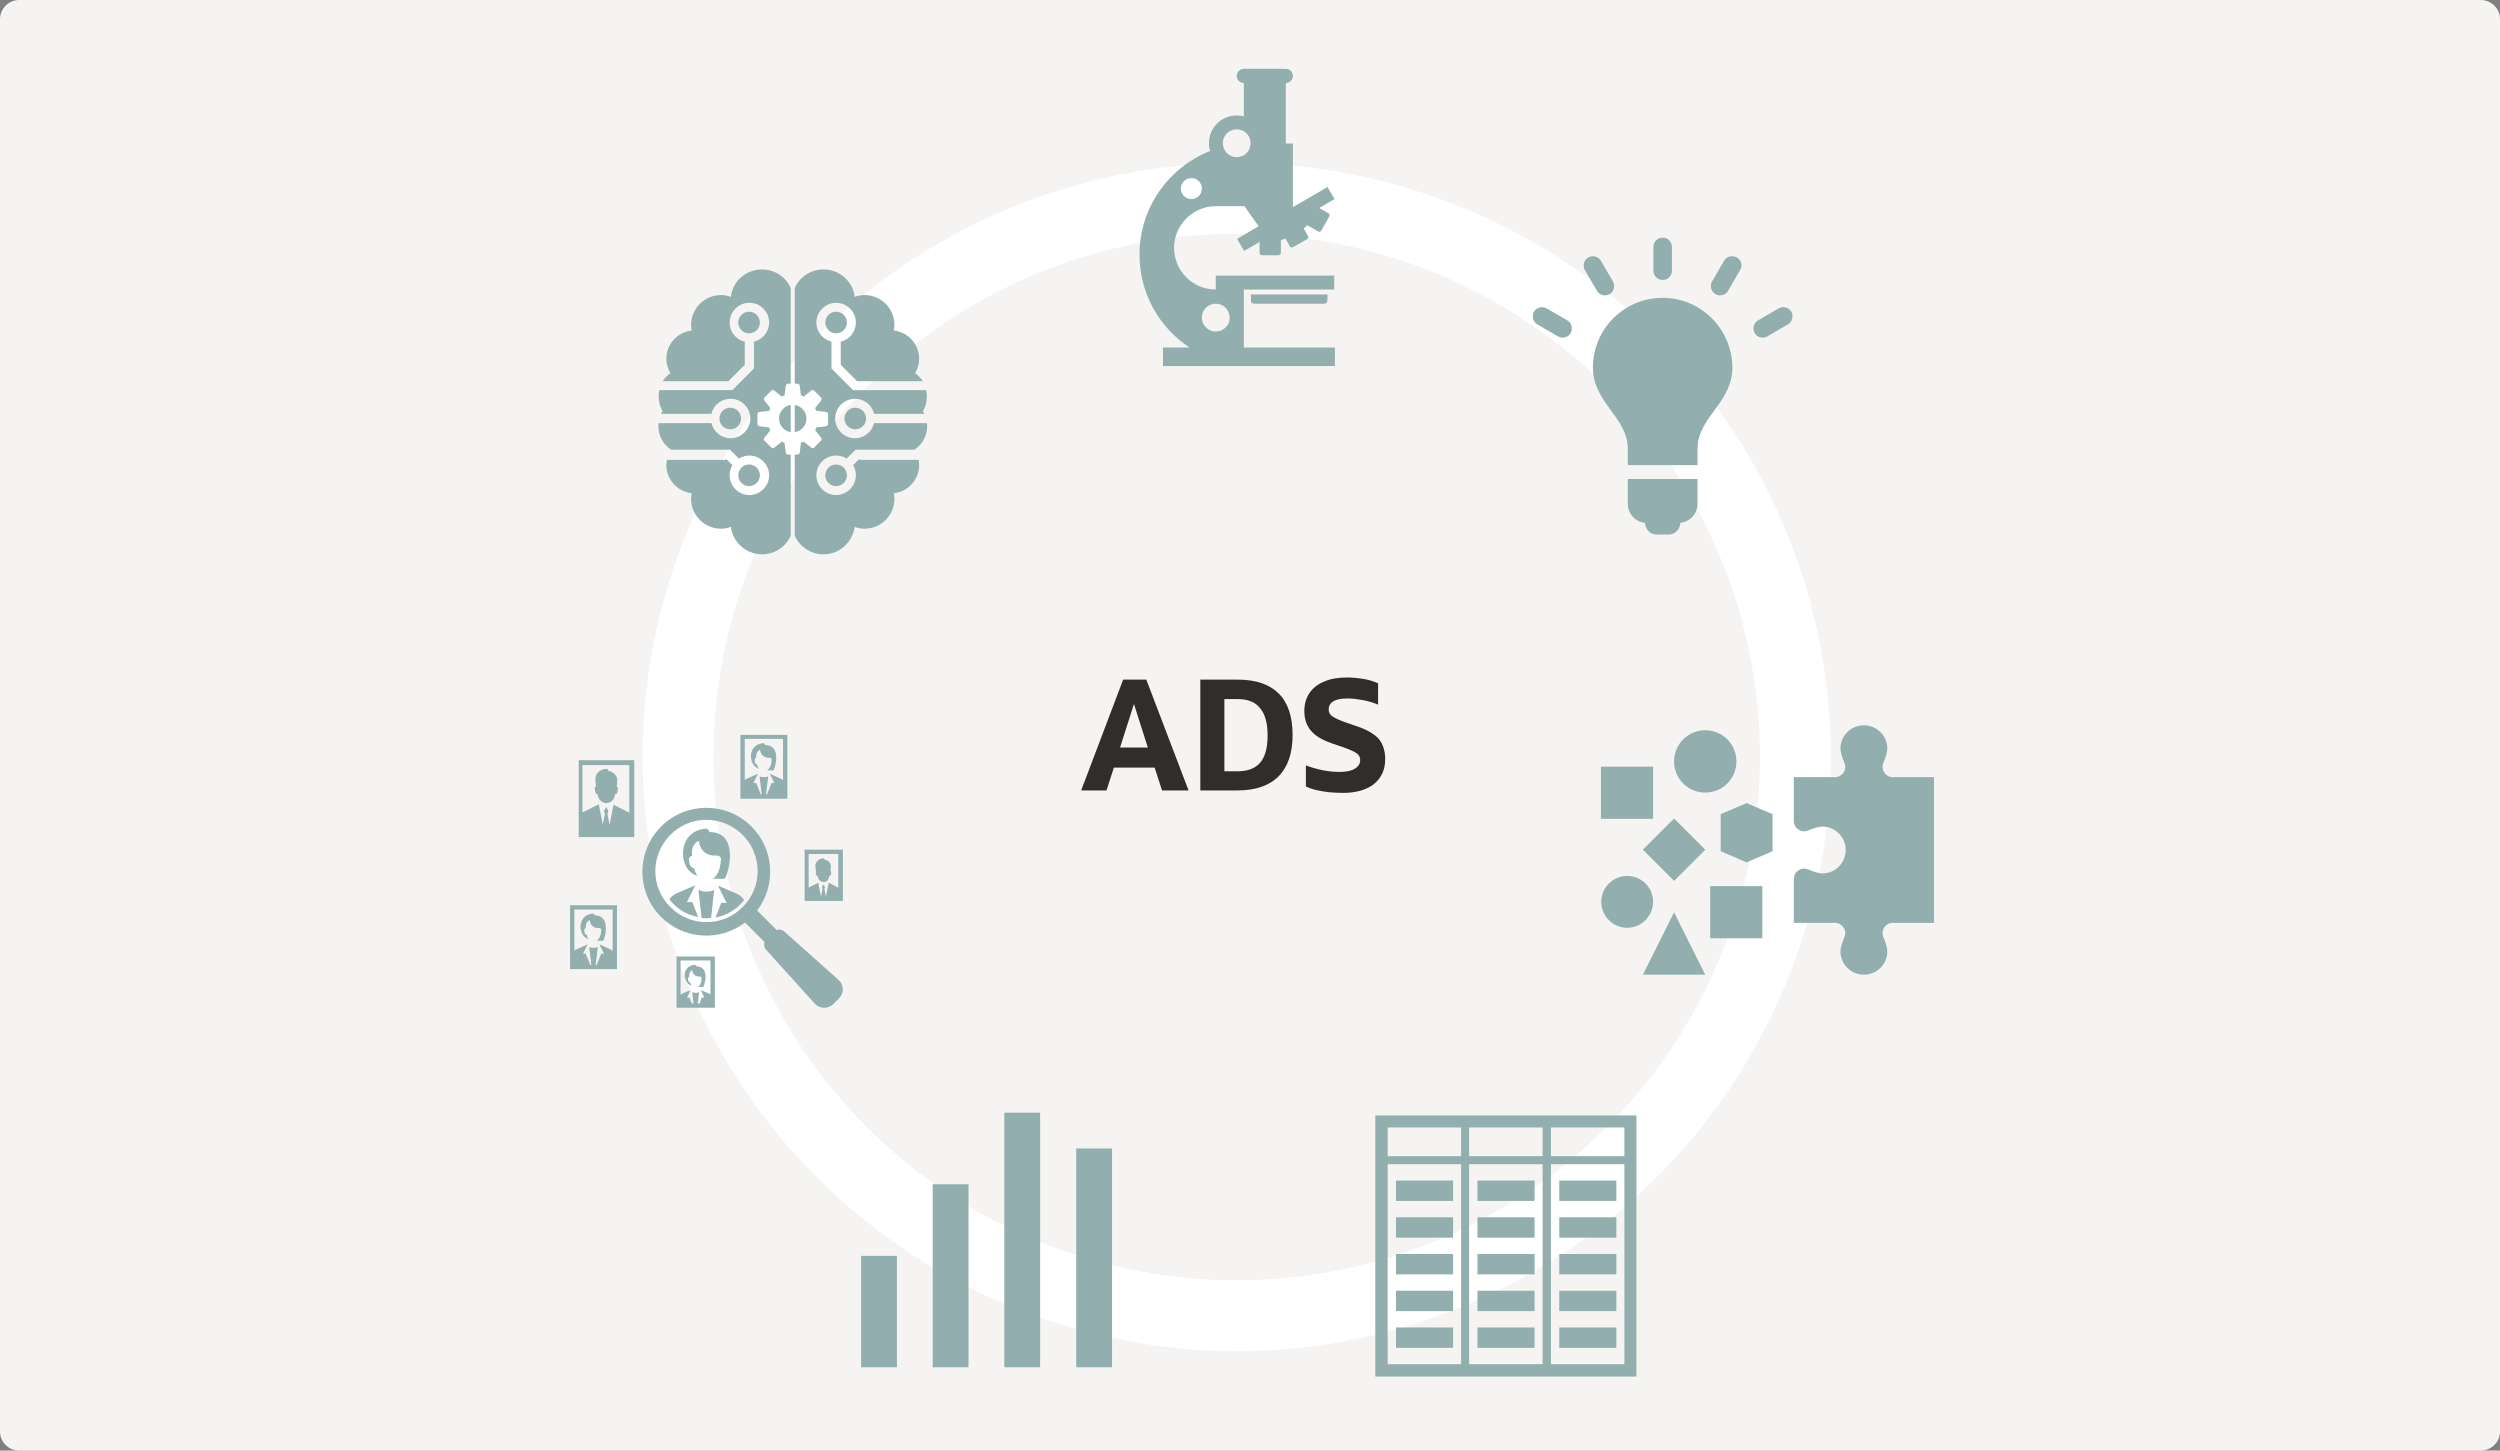 <?xml version="1.0" encoding="utf-8"?>
<!-- Generator: Adobe Illustrator 24.2.3, SVG Export Plug-In . SVG Version: 6.00 Build 0)  -->
<svg version="1.1" id="Layer_1" xmlns="http://www.w3.org/2000/svg" xmlns:xlink="http://www.w3.org/1999/xlink" x="0px" y="0px"
	 viewBox="0 0 810 470" style="enable-background:new 0 0 810 470;" xml:space="preserve">
<rect x="0" y="0" width="810" height="470" fill="#808080" stroke="none"/>
<style type="text/css">
	.st0{fill:#F5F4F2;}
	.st1{fill:none;stroke:#FFFFFF;stroke-width:22.945;stroke-miterlimit:10;}
	.st2{fill:#92AEAE;}
	.st3{fill-rule:evenodd;clip-rule:evenodd;fill:#92AEAE;}
	.st4{fill:#312D2A;}
</style>
<g>
	<path class="st0" d="M810,463.8c0,3.4-2.8,6.2-6.2,6.2H6.2c-3.4,0-6.2-2.8-6.2-6.2V6.2C0,2.8,2.8,0,6.2,0h797.6
		c3.4,0,6.2,2.8,6.2,6.2V463.8z"/>
</g>
<g>
	<g>
		<circle class="st1" cx="400.7" cy="245.3" r="181"/>
		<g>
			<path class="st2" d="M432.3,89.3h-38.4v4.5c-7.5,0-13.5-6.1-13.5-13.5s6.1-13.5,13.5-13.5h9.3l4.6,6.5l-4.1,2.4l-2.9,1.7l2.3,3.9
				l5-2.9c0,0,0,0,0,0v3.5c0,0.4,0.3,0.8,0.8,0.8h5.3c0.4,0,0.8-0.3,0.8-0.8v-4.1c0.5-0.2,1-0.3,1.5-0.5l1.4,2.5
				c0.2,0.4,0.7,0.5,1,0.3l4.6-2.6c0.4-0.2,0.5-0.7,0.3-1l-1.4-2.5c0.4-0.3,0.8-0.7,1.2-1l3.5,2c0.4,0.2,0.8,0.1,1-0.3l2.6-4.6
				c0.2-0.4,0.1-0.8-0.3-1l-3-1.7c0,0,0,0,0,0l5-2.9l-2.3-3.9l-2.9,1.7l-8.3,4.8V46.5h-2.3V26.9c1.2,0,2.3-1,2.3-2.3
				c0-1.2-1-2.3-2.3-2.3H403c-1.2,0-2.3,1-2.3,2.3c0,1.2,1,2.3,2.3,2.3v10.8c-0.7-0.2-1.5-0.3-2.3-0.3c-5,0-9,4-9,9
				c0,0.9,0.1,1.7,0.4,2.5c-13.4,5.3-22.9,18.3-22.9,33.6c0,12.6,6.4,23.6,16.2,30.1h-8.6v6h55.7v-6H403V93.8h29.3V89.3z
				 M400.7,41.9c2.5,0,4.5,2,4.5,4.5s-2,4.5-4.5,4.5c-2.5,0-4.5-2-4.5-4.5S398.2,41.9,400.7,41.9z M386,57.7c1.9,0,3.4,1.5,3.4,3.4
				s-1.5,3.4-3.4,3.4s-3.4-1.5-3.4-3.4S384.2,57.7,386,57.7z M393.9,107.4c-2.5,0-4.5-2-4.5-4.5c0-2.5,2-4.5,4.5-4.5
				c2.5,0,4.5,2,4.5,4.5C398.5,105.4,396.4,107.4,393.9,107.4z"/>
			<path class="st2" d="M406.4,98.4h22.6c0.6,0,1.1-0.5,1.1-1.1v-1.9h-24.8v1.9C405.2,97.9,405.7,98.4,406.4,98.4z"/>
		</g>
		<g>
			<path class="st2" d="M194,260.6L194,260.6L194,260.6L194,260.6z M198.9,260.6L198.9,260.6L198.9,260.6L198.9,260.6z M196.4,260.2
				L196.4,260.2C196.4,260.2,196.4,260.2,196.4,260.2C196.4,260.2,196.4,260.2,196.4,260.2C196.4,260.2,196.4,260.2,196.4,260.2
				C196.4,260.2,196.4,260.2,196.4,260.2L196.4,260.2C196.4,260.2,196.4,260.2,196.4,260.2C196.5,260.2,196.5,260.2,196.4,260.2
				C196.5,260.2,196.5,260.2,196.4,260.2C196.5,260.2,196.5,260.2,196.4,260.2L196.4,260.2c0.4,0,2.5-0.1,2.9-2.9v0
				c0.4,0,0.7-0.3,0.7-0.6l0.2-1.1c0-0.3-0.1-0.6-0.4-0.8c0.1-0.5,0.2-1.3,0.2-2.1c0-1.3-1.2-2.7-2.8-2.9l-0.5-0.7
				c-3.9,0.2-3.8,3.3-3.8,3.3v0.4c0,0.7,0.2,1.5,0.2,2c-0.3,0.1-0.4,0.4-0.4,0.8l0.2,1.1c0.1,0.4,0.4,0.6,0.7,0.6v0
				C194,260,196.1,260.2,196.4,260.2z M190.7,304.3c-0.3-0.4-0.5-0.9-0.6-1.4c-0.4-0.1-0.7-0.4-0.7-0.8l-0.1-0.7
				c0-0.3,0.2-0.7,0.5-0.7c0-0.3,0-0.6,0-0.6c0-0.4,0.1-1.5,1.3-2c0,1.4,1.2,2.6,2.6,2.6h0.5c0.3,0,0.6,0.2,0.6,0.6
				c0,1-0.3,2.8-1.5,3.5h2.1c0.6-1,0.9-2.8,0.9-4c0,0,0,0,0,0c0,0,0,0,0,0c0,0,0,0,0-0.1c0-2.8-1.4-4.1-3.5-4.1l-0.5-0.6
				c-1.9,0-4.2,1.2-4.2,4.4C188.2,301.9,188.8,303.7,190.7,304.3z M255.1,258.8h-15.2v-20.7h15.2V258.8z M253.7,239.4h-12.4v13.4
				c0.2-0.3,0.5-0.5,0.9-0.6l3.1-1.4l0.1,0c0.1,0,0.1-0.1,0.2-0.1l-1.5,3h0.9l1.5,3.7h0.3l-0.7-5.9c0.3,0.2,0.8,0.3,1.4,0.3
				c0.6,0,1.1-0.1,1.4-0.3l-0.7,5.9h0.3l1.5-3.7h0.9l-1.5-3c0.1,0,0.1,0.1,0.2,0.1l0.1,0l3.1,1.4c0.3,0.1,0.6,0.4,0.9,0.6V239.4z
				 M184.7,293.3h15.2V314h-15.2V293.3z M186.1,308.1c0.2-0.3,0.5-0.5,0.9-0.6l3.1-1.4l0.1,0c0.1,0,0.1-0.1,0.2-0.1l-1.5,3h0.9
				l1.5,3.7h0.3l-0.7-5.9c0.3,0.2,0.8,0.3,1.4,0.3s1.1-0.1,1.4-0.3l-0.7,5.9h0.3l1.5-3.7h0.9l-1.5-3c0.1,0,0.1,0.1,0.2,0.1l0.1,0
				l3.1,1.4c0.3,0.1,0.6,0.4,0.9,0.6v-13.4h-12.4V308.1z M187.5,246.3h18v24.9h-18V246.3z M188.8,263.2l5.2-2.6v0l0,0l1.3,6.5
				l0.7-3.4l-0.3-1l0.7-1.2l0.7,1.2l-0.3,1l0.7,3.5l1.3-6.5l0,0v0l0.9,0.5l0.2,0.1l0,0l4,2v-15.4h-15.2V263.2z M245.9,249.1
				c-0.3-0.4-0.5-0.9-0.6-1.4c-0.4-0.1-0.7-0.4-0.7-0.8l-0.1-0.7c0-0.3,0.2-0.7,0.5-0.7c0-0.3,0-0.6,0-0.6c0-0.4,0.1-1.5,1.3-2
				c0,1.4,1.2,2.6,2.6,2.6h0.5c0.3,0,0.6,0.2,0.6,0.6c0,1-0.3,2.8-1.5,3.5h2.1c0.6-1,0.9-2.8,0.9-4c0,0,0,0,0,0c0,0,0,0,0,0
				c0,0,0,0,0-0.1c0-2.8-1.4-4.1-3.5-4.1l-0.5-0.6c-1.9,0-4.2,1.2-4.2,4.4C243.4,246.6,244,248.5,245.9,249.1z M273.1,275.3v16.6
				h-12.4v-16.6H273.1z M271.7,276.7H262v10.9l3.1-1.6v0l0,0l0.9,4.5l0.5-2.4l-0.2-0.7l0.5-0.8l0.5,0.8l-0.2,0.7l0.5,2.4h0l0.9-4.5
				l0,0v0l0.6,0.3l0.2,0.1v0l2.3,1.2V276.7z M271.7,317.5c1.8,1.6,1.8,4.3,0.1,6l-1.8,1.8c-1.7,1.7-4.4,1.6-6-0.1l-15.7-17.4
				c-0.7-0.7-0.9-1.7-0.6-2.6l-6.3-6.3c-8.1,6.2-19.8,5.6-27.2-1.8c-8.1-8.1-8.1-21.2,0-29.3c8.1-8.1,21.2-8.1,29.3,0
				c7.4,7.4,8,19.1,1.8,27.2l6.3,6.3c0.9-0.3,1.9-0.1,2.6,0.6L271.7,317.5z M240.6,270.5c-6.5-6.5-17-6.5-23.4,0
				c-6.5,6.5-6.5,17,0,23.4c6.5,6.5,17,6.5,23.4,0C247.1,287.5,247.1,277,240.6,270.5z M268.5,285.2L268.5,285.2L268.5,285.2
				L268.5,285.2z M265.2,285.2L265.2,285.2L265.2,285.2L265.2,285.2z M224.1,319.4c-0.2-0.3-0.4-0.7-0.5-1.1
				c-0.3-0.1-0.6-0.3-0.6-0.6l-0.1-0.6c0-0.3,0.2-0.5,0.4-0.6c0-0.3,0-0.5,0-0.5c0-0.3,0.1-1.3,1-1.7c0,1.2,1,2.1,2.1,2.1h0.4
				c0.3,0,0.5,0.2,0.5,0.5c0,0.8-0.2,2.3-1.2,2.9h1.7c0.5-0.8,0.8-2.3,0.8-3.3c0,0,0,0,0,0c0,0,0,0,0,0c0,0,0,0,0,0
				c0-2.3-1.2-3.4-2.9-3.4l-0.4-0.5c-1.6,0-3.5,1-3.5,3.6C222.1,317.4,222.5,318.9,224.1,319.4z M264.3,282.6l0.1,0.8
				c0,0.2,0.2,0.4,0.5,0.4v0c0.3,1.9,1.7,2,1.9,2l0,0c0,0,0,0,0,0c0,0,0,0,0,0c0,0,0,0,0,0h0c0,0,0,0,0,0c0,0,0,0,0,0c0,0,0,0,0,0v0
				c0.2,0,1.7-0.1,1.9-2v0c0.3,0,0.5-0.2,0.5-0.4l0.1-0.8c0-0.2-0.1-0.4-0.3-0.5c0.1-0.3,0.2-0.9,0.2-1.5c0-0.9-0.8-1.9-1.9-2
				l-0.4-0.5c-2.7,0.1-2.7,2.3-2.7,2.3v0.3c0,0.5,0.1,1.1,0.2,1.4C264.4,282.1,264.3,282.3,264.3,282.6z M219.2,309.9h12.4v16.6
				h-12.4V309.9z M220.6,322.2c0.1-0.1,0.3-0.2,0.5-0.3l2.6-1.1l0,0c0.1,0,0.1-0.1,0.1-0.1l-1.2,2.5h0.8l0.7,1.9h0.6l-0.4-3.7
				c0.3,0.1,0.7,0.3,1.1,0.3c0.5,0,0.9-0.1,1.1-0.3l-0.4,3.7h0.6l0.7-1.9h0.8l-1.2-2.5c0,0,0.1,0.1,0.1,0.1l0,0l2.6,1.1
				c0.2,0.1,0.3,0.2,0.5,0.3v-11h-9.7V322.2z M226,283.8c-0.5-0.7-0.9-1.6-1.2-2.5c-0.7-0.1-1.3-0.7-1.4-1.5l-0.2-1.2
				c-0.1-0.6,0.4-1.2,1-1.3c0-0.6,0-1.1,0-1.1c0-0.7,0.1-2.9,2.3-3.8c0,2.7,2.2,4.8,4.9,4.8h1c0.6,0,1.1,0.5,1.2,1
				c-0.1,1.9-0.5,5.3-2.7,6.5h3.9c1.1-1.9,1.7-5.2,1.7-7.4c0,0,0,0,0,0c0,0,0,0,0,0c0,0,0-0.1,0-0.1c0-5.2-2.6-7.6-6.5-7.6l-0.9-1.1
				c-3.6,0-7.8,2.3-7.8,8.2C221.3,279.2,222.4,282.6,226,283.8z M238.8,289.6l-5.8-2.5l-0.1,0c-0.1-0.1-0.2-0.1-0.3-0.2l2.8,5.6
				h-1.7l-1.9,4.8c3-0.6,5.8-2,8-4.2c0.5-0.5,0.9-1,1.3-1.5C240.4,290.6,239.7,290,238.8,289.6z M226.3,288.3l1,9.1
				c0.5,0.1,1,0.1,1.5,0.1c0.5,0,1.1,0,1.6-0.1l1-9.1c-0.6,0.3-1.5,0.6-2.6,0.6S227,288.6,226.3,288.3z M222.5,292.4l2.8-5.6
				c-0.1,0.1-0.2,0.1-0.3,0.2l-0.1,0l-5.8,2.5c-0.9,0.4-1.7,1.1-2.2,1.9c0.4,0.5,0.8,1,1.3,1.5c2.2,2.2,5,3.7,8,4.2l-1.9-4.8H222.5z
				"/>
		</g>
		<g>
			<path class="st2" d="M507.8,103.8l-6.7-3.9c-1.4-0.8-3.3-0.3-4.1,1.1c-0.8,1.4-0.3,3.3,1.1,4.1l6.7,3.9c0.5,0.3,1,0.4,1.5,0.4
				c1,0,2.1-0.5,2.6-1.5C509.7,106.4,509.2,104.6,507.8,103.8z M520,95.7c0.5,0,1-0.1,1.5-0.4c1.4-0.8,1.9-2.7,1.1-4.1l-3.9-6.7
				c-0.8-1.4-2.7-1.9-4.1-1.1c-1.4,0.8-1.9,2.7-1.1,4.1l3.9,6.7C517.9,95.1,518.9,95.7,520,95.7z M538.7,90.7c1.7,0,3-1.3,3-3v-7.7
				c0-1.7-1.3-3-3-3s-3,1.3-3,3v7.7C535.7,89.3,537,90.7,538.7,90.7z M527.4,163.2c0,3.3,2.5,5.9,5.6,6.2v0c0,2.1,1.7,3.8,3.8,3.8
				h3.8c2.1,0,3.8-1.7,3.8-3.8v0c3.2-0.3,5.6-3,5.6-6.2v-8h-22.6V163.2z M538.7,96.5c-12.5,0-22.6,10.1-22.6,22.6
				c0,11.4,11.3,16.1,11.3,26.3v5.3h22.6v-5.3c0-10.2,11.3-14.9,11.3-26.3C561.2,106.6,551.1,96.5,538.7,96.5z M580.4,101
				c-0.8-1.4-2.7-1.9-4.1-1.1l-6.7,3.9c-1.4,0.8-1.9,2.7-1.1,4.1c0.6,1,1.6,1.5,2.6,1.5c0.5,0,1-0.1,1.5-0.4l6.7-3.9
				C580.7,104.3,581.2,102.4,580.4,101z M562.7,83.4c-1.4-0.8-3.3-0.3-4.1,1.1l-3.9,6.7c-0.8,1.4-0.3,3.3,1.1,4.1
				c0.5,0.3,1,0.4,1.5,0.4c1,0,2.1-0.5,2.6-1.5l3.9-6.7C564.7,86,564.2,84.2,562.7,83.4z"/>
		</g>
		<g>
			<path class="st2" d="M497.2,382.5h-18.5v6.6h18.5V382.5z M470.8,418.2h-18.5v6.6h18.5V418.2z M470.8,394.4h-18.5v6.6h18.5V394.4z
				 M470.8,382.5h-18.5v6.6h18.5V382.5z M470.8,430.1h-18.5v6.6h18.5V430.1z M497.2,394.4h-18.5v6.6h18.5V394.4z M470.8,406.3h-18.5
				v6.6h18.5V406.3z M523.7,406.3h-18.5v6.6h18.5V406.3z M523.7,430.1h-18.5v6.6h18.5V430.1z M523.7,418.2h-18.5v6.6h18.5V418.2z
				 M523.7,394.4h-18.5v6.6h18.5V394.4z M445.6,361.4V446h84.6v-84.6H445.6z M473.4,442h-23.8v-64.8h23.8V442z M473.4,374.6h-23.8
				v-9.3h23.8V374.6z M499.8,442H476v-64.8h23.8V442z M499.8,374.6H476v-9.3h23.8V374.6z M526.3,442h-23.8v-64.8h23.8V442z
				 M526.3,374.6h-23.8v-9.3h23.8V374.6z M497.2,418.2h-18.5v6.6h18.5V418.2z M497.2,406.3h-18.5v6.6h18.5V406.3z M497.2,430.1
				h-18.5v6.6h18.5V430.1z M523.7,382.5h-18.5v6.6h18.5V382.5z"/>
		</g>
		<g>
			<path class="st2" d="M532.3,315.8h20.2l-10.1-20.2L532.3,315.8z M532.3,275.3l10.1,10.1l10.1-10.1l-10.1-10.1L532.3,275.3z
				 M535.6,248.4h-16.9v16.9h16.9V248.4z M613.3,251.8c-2.4,0-4-2.4-3.1-4.6c0.7-1.7,1.3-3.5,1.3-4.6c0-4.2-3.4-7.6-7.6-7.6
				s-7.6,3.4-7.6,7.6c0,1.1,0.6,2.9,1.3,4.6c0.9,2.2-0.7,4.6-3.1,4.6h-13.3v14.2c0,2.4,2.4,4,4.6,3.1c1.7-0.7,3.5-1.3,4.6-1.3
				c4.2,0,7.6,3.4,7.6,7.6c0,4.2-3.4,7.6-7.6,7.6c-1.1,0-2.9-0.6-4.6-1.3c-2.2-0.9-4.6,0.7-4.6,3.1v14.2h13.3c2.4,0,4,2.4,3.1,4.6
				c-0.7,1.7-1.3,3.5-1.3,4.6c0,4.2,3.4,7.6,7.6,7.6s7.6-3.4,7.6-7.6c0-1.1-0.6-2.9-1.3-4.6c-0.9-2.2,0.7-4.6,3.1-4.6h13.3v-47.2
				H613.3z M562.6,246.7c0-5.6-4.5-10.1-10.1-10.1c-5.6,0-10.1,4.5-10.1,10.1c0,5.6,4.5,10.1,10.1,10.1
				C558.1,256.8,562.6,252.3,562.6,246.7z M554.2,304H571v-16.9h-16.9V304z M557.5,263.8v12l8.4,3.6l8.4-3.6v-12l-8.4-3.6
				L557.5,263.8z M535.6,292.2c0-4.7-3.8-8.4-8.4-8.4s-8.4,3.8-8.4,8.4s3.8,8.4,8.4,8.4S535.6,296.8,535.6,292.2z"/>
		</g>
		<g>
			<path class="st2" d="M279,443h11.6v-36.1H279V443z M302.2,443h11.6v-59.3h-11.6V443z M348.7,372.1V443h11.6v-70.9H348.7z
				 M325.4,443h11.6v-82.5h-11.6V443z"/>
		</g>
		<g>
			<g>
				<circle class="st3" cx="270.9" cy="104.5" r="3.5"/>
				<path class="st3" d="M278.5,148.6l-2.1,2.1c0.6,1,0.9,2.1,0.9,3.3c0,3.5-2.9,6.4-6.4,6.4s-6.4-2.9-6.4-6.4s2.9-6.4,6.4-6.4
					c1.3,0,2.5,0.4,3.4,1l2.9-2.9h19.3c0,0-0.1-0.1-0.1-0.1c2.4-1.6,4-4.4,4-7.5c0-0.3,0-0.7-0.1-1h-17.1c-0.7,2.8-3.2,4.9-6.2,4.9
					c-3.5,0-6.4-2.9-6.4-6.4s2.9-6.4,6.4-6.4c3,0,5.6,2.1,6.2,4.9h16.3c-0.1-0.3-0.3-0.6-0.5-0.9c0.9-1.4,1.3-3,1.3-4.8
					c0-0.7-0.1-1.4-0.2-2h-23.7l-7-7v-8.7c-2.8-0.7-4.9-3.2-4.9-6.2c0-3.5,2.9-6.4,6.4-6.4s6.4,2.9,6.4,6.4c0,3-2.1,5.6-4.9,6.2v7.5
					l5.3,5.3H299c-0.7-1-1.5-1.9-2.5-2.6c0.8-1.4,1.3-3,1.3-4.7c0-4.7-3.6-8.6-8.2-9.1c0.1-0.6,0.2-1.2,0.2-1.8
					c0-5.3-4.3-9.7-9.7-9.7c-1.1,0-2.2,0.2-3.2,0.6l0-0.1c-0.6-5-4.9-8.8-10.1-8.8c-4.1,0-7.7,2.4-9.3,6v8.4v12.3v10.3h0.9
					c0.3,0,0.6,0.3,0.7,0.6l0.4,3.2c0.3,0.1,0.6,0.2,0.9,0.4l2.5-2c0.3-0.2,0.6-0.2,0.9,0.1l2.2,2.2c0.2,0.2,0.3,0.6,0.1,0.9l-2,2.5
					c0.1,0.3,0.3,0.6,0.4,0.9l3.2,0.4c0.3,0,0.6,0.3,0.6,0.7v3.2c0,0.3-0.3,0.6-0.6,0.7l-3.2,0.4c-0.1,0.3-0.2,0.6-0.4,0.9l2,2.5
					c0.2,0.3,0.2,0.6-0.1,0.9l-2.2,2.2c-0.2,0.2-0.6,0.3-0.9,0.1l-2.5-2c-0.3,0.1-0.6,0.3-0.9,0.4l-0.4,3.2c0,0.3-0.3,0.6-0.7,0.6
					h-0.9v5.6v12.3v8.4c1.6,3.5,5.1,6,9.3,6c5.2,0,9.4-3.9,10.1-8.8l0-0.1c1,0.4,2.1,0.6,3.2,0.6c5.3,0,9.7-4.3,9.7-9.7
					c0-0.6-0.1-1.2-0.2-1.8c4.6-0.5,8.2-4.4,8.2-9.1c0-0.6-0.1-1.2-0.2-1.7H278.5z"/>
				<path class="st3" d="M257.5,140c2.2-0.3,3.8-2.2,3.8-4.4s-1.7-4.1-3.8-4.4v2.1v0V140z"/>
				<circle class="st3" cx="277.1" cy="135.6" r="3.5"/>
				<circle class="st3" cx="270.9" cy="154" r="3.5"/>
			</g>
			<g>
				<circle class="st3" cx="242.7" cy="104.5" r="3.5"/>
				<path class="st3" d="M235.2,148.6l2.1,2.1c-0.6,1-0.9,2.1-0.9,3.3c0,3.5,2.9,6.4,6.4,6.4s6.4-2.9,6.4-6.4s-2.9-6.4-6.4-6.4
					c-1.3,0-2.5,0.4-3.4,1l-2.9-2.9h-19.3c0,0,0.1-0.1,0.1-0.1c-2.4-1.6-4-4.4-4-7.5c0-0.3,0-0.7,0.1-1h17.1
					c0.7,2.8,3.2,4.9,6.2,4.9c3.5,0,6.4-2.9,6.4-6.4s-2.9-6.4-6.4-6.4c-3,0-5.6,2.1-6.2,4.9h-16.3c0.1-0.3,0.3-0.6,0.5-0.9
					c-0.9-1.4-1.3-3-1.3-4.8c0-0.7,0.1-1.4,0.2-2h23.7l7-7v-8.7c2.8-0.7,4.9-3.2,4.9-6.2c0-3.5-2.9-6.4-6.4-6.4s-6.4,2.9-6.4,6.4
					c0,3,2.1,5.6,4.9,6.2v7.5l-5.3,5.3h-21.3c0.7-1,1.5-1.9,2.5-2.6c-0.8-1.4-1.3-3-1.3-4.7c0-4.7,3.6-8.6,8.2-9.1
					c-0.1-0.6-0.2-1.2-0.2-1.8c0-5.3,4.3-9.7,9.7-9.7c1.1,0,2.2,0.2,3.2,0.6l0-0.1c0.6-5,4.9-8.8,10.1-8.8c4.1,0,7.7,2.4,9.3,6v8.4
					v12.3v10.3h-0.9c-0.3,0-0.6,0.3-0.7,0.6l-0.4,3.2c-0.3,0.1-0.6,0.2-0.9,0.4l-2.5-2c-0.3-0.2-0.6-0.2-0.9,0.1l-2.2,2.2
					c-0.2,0.2-0.3,0.6-0.1,0.9l2,2.5c-0.1,0.3-0.3,0.6-0.4,0.9l-3.2,0.4c-0.3,0-0.6,0.3-0.6,0.7v3.2c0,0.3,0.3,0.6,0.6,0.7l3.2,0.4
					c0.1,0.3,0.2,0.6,0.4,0.9l-2,2.5c-0.2,0.3-0.2,0.6,0.1,0.9l2.2,2.2c0.2,0.2,0.6,0.3,0.9,0.1l2.5-2c0.3,0.1,0.6,0.3,0.9,0.4
					l0.4,3.2c0,0.3,0.3,0.6,0.7,0.6h0.9v5.6v12.3v8.4c-1.6,3.5-5.1,6-9.3,6c-5.2,0-9.4-3.9-10.1-8.8l0-0.1c-1,0.4-2.1,0.6-3.2,0.6
					c-5.3,0-9.7-4.3-9.7-9.7c0-0.6,0.1-1.2,0.2-1.8c-4.6-0.5-8.2-4.4-8.2-9.1c0-0.6,0.1-1.2,0.2-1.7H235.2z"/>
				<path class="st3" d="M256.2,140c-2.2-0.3-3.8-2.2-3.8-4.4s1.7-4.1,3.8-4.4v2.1v0V140z"/>
				<circle class="st3" cx="236.6" cy="135.6" r="3.5"/>
				<circle class="st3" cx="242.7" cy="154" r="3.5"/>
			</g>
		</g>
	</g>
	<g>
		<path class="st4" d="M350.3,256.1l13.6-35.9h7.5l13.7,35.9h-8.6l-2.4-7.4h-13.2l-2.4,7.4H350.3z M362.9,242.2h9l-4.5-14.1
			L362.9,242.2z"/>
		<path class="st4" d="M388.9,256.1v-35.9H401c5.9,0,10.3,1.5,13.3,4.5c3,3,4.5,7.5,4.5,13.4c0,5.9-1.5,10.3-4.5,13.4
			c-3,3-7.4,4.6-13.3,4.6H388.9z M400.9,226.5h-4.2v23.4h4.2c3.3,0,5.8-0.9,7.4-2.8c1.6-1.9,2.4-4.8,2.4-8.8c0-4-0.8-6.9-2.4-8.8
			C406.7,227.4,404.2,226.5,400.9,226.5z"/>
		<path class="st4" d="M423.1,254.8V248c3.8,1.4,7.4,2.1,10.9,2.1c2.1,0,3.7-0.3,4.9-1c1.2-0.7,1.8-1.6,1.8-2.9
			c0-0.9-0.4-1.6-1.1-2.1c-0.8-0.6-2.2-1.2-4.4-2l-3.8-1.3c-3.1-1.1-5.3-2.4-6.7-4.1c-1.4-1.7-2.1-3.8-2.1-6.4
			c0-2.2,0.6-4.2,1.7-5.8c1.1-1.6,2.7-2.9,4.8-3.7c2.1-0.9,4.5-1.3,7.4-1.3c1.8,0,3.6,0.2,5.4,0.5c1.8,0.3,3.3,0.8,4.6,1.4v6.9
			c-1.7-0.7-3.4-1.2-5.1-1.5c-1.7-0.3-3.4-0.5-4.8-0.5c-4.1,0-6.1,1.2-6.1,3.6c0,0.9,0.4,1.7,1.2,2.2c0.8,0.6,2.2,1.2,4.4,2l3.8,1.3
			c3.2,1.1,5.5,2.5,6.9,4.1c1.3,1.6,2,3.8,2,6.5c0,3.4-1.2,6-3.6,8c-2.4,1.9-5.8,2.9-10.1,2.9c-1.4,0-2.9-0.1-4.4-0.2
			c-1.5-0.2-2.9-0.4-4.2-0.7C424.9,255.6,423.9,255.2,423.1,254.8z"/>
	</g>
</g>
</svg>
